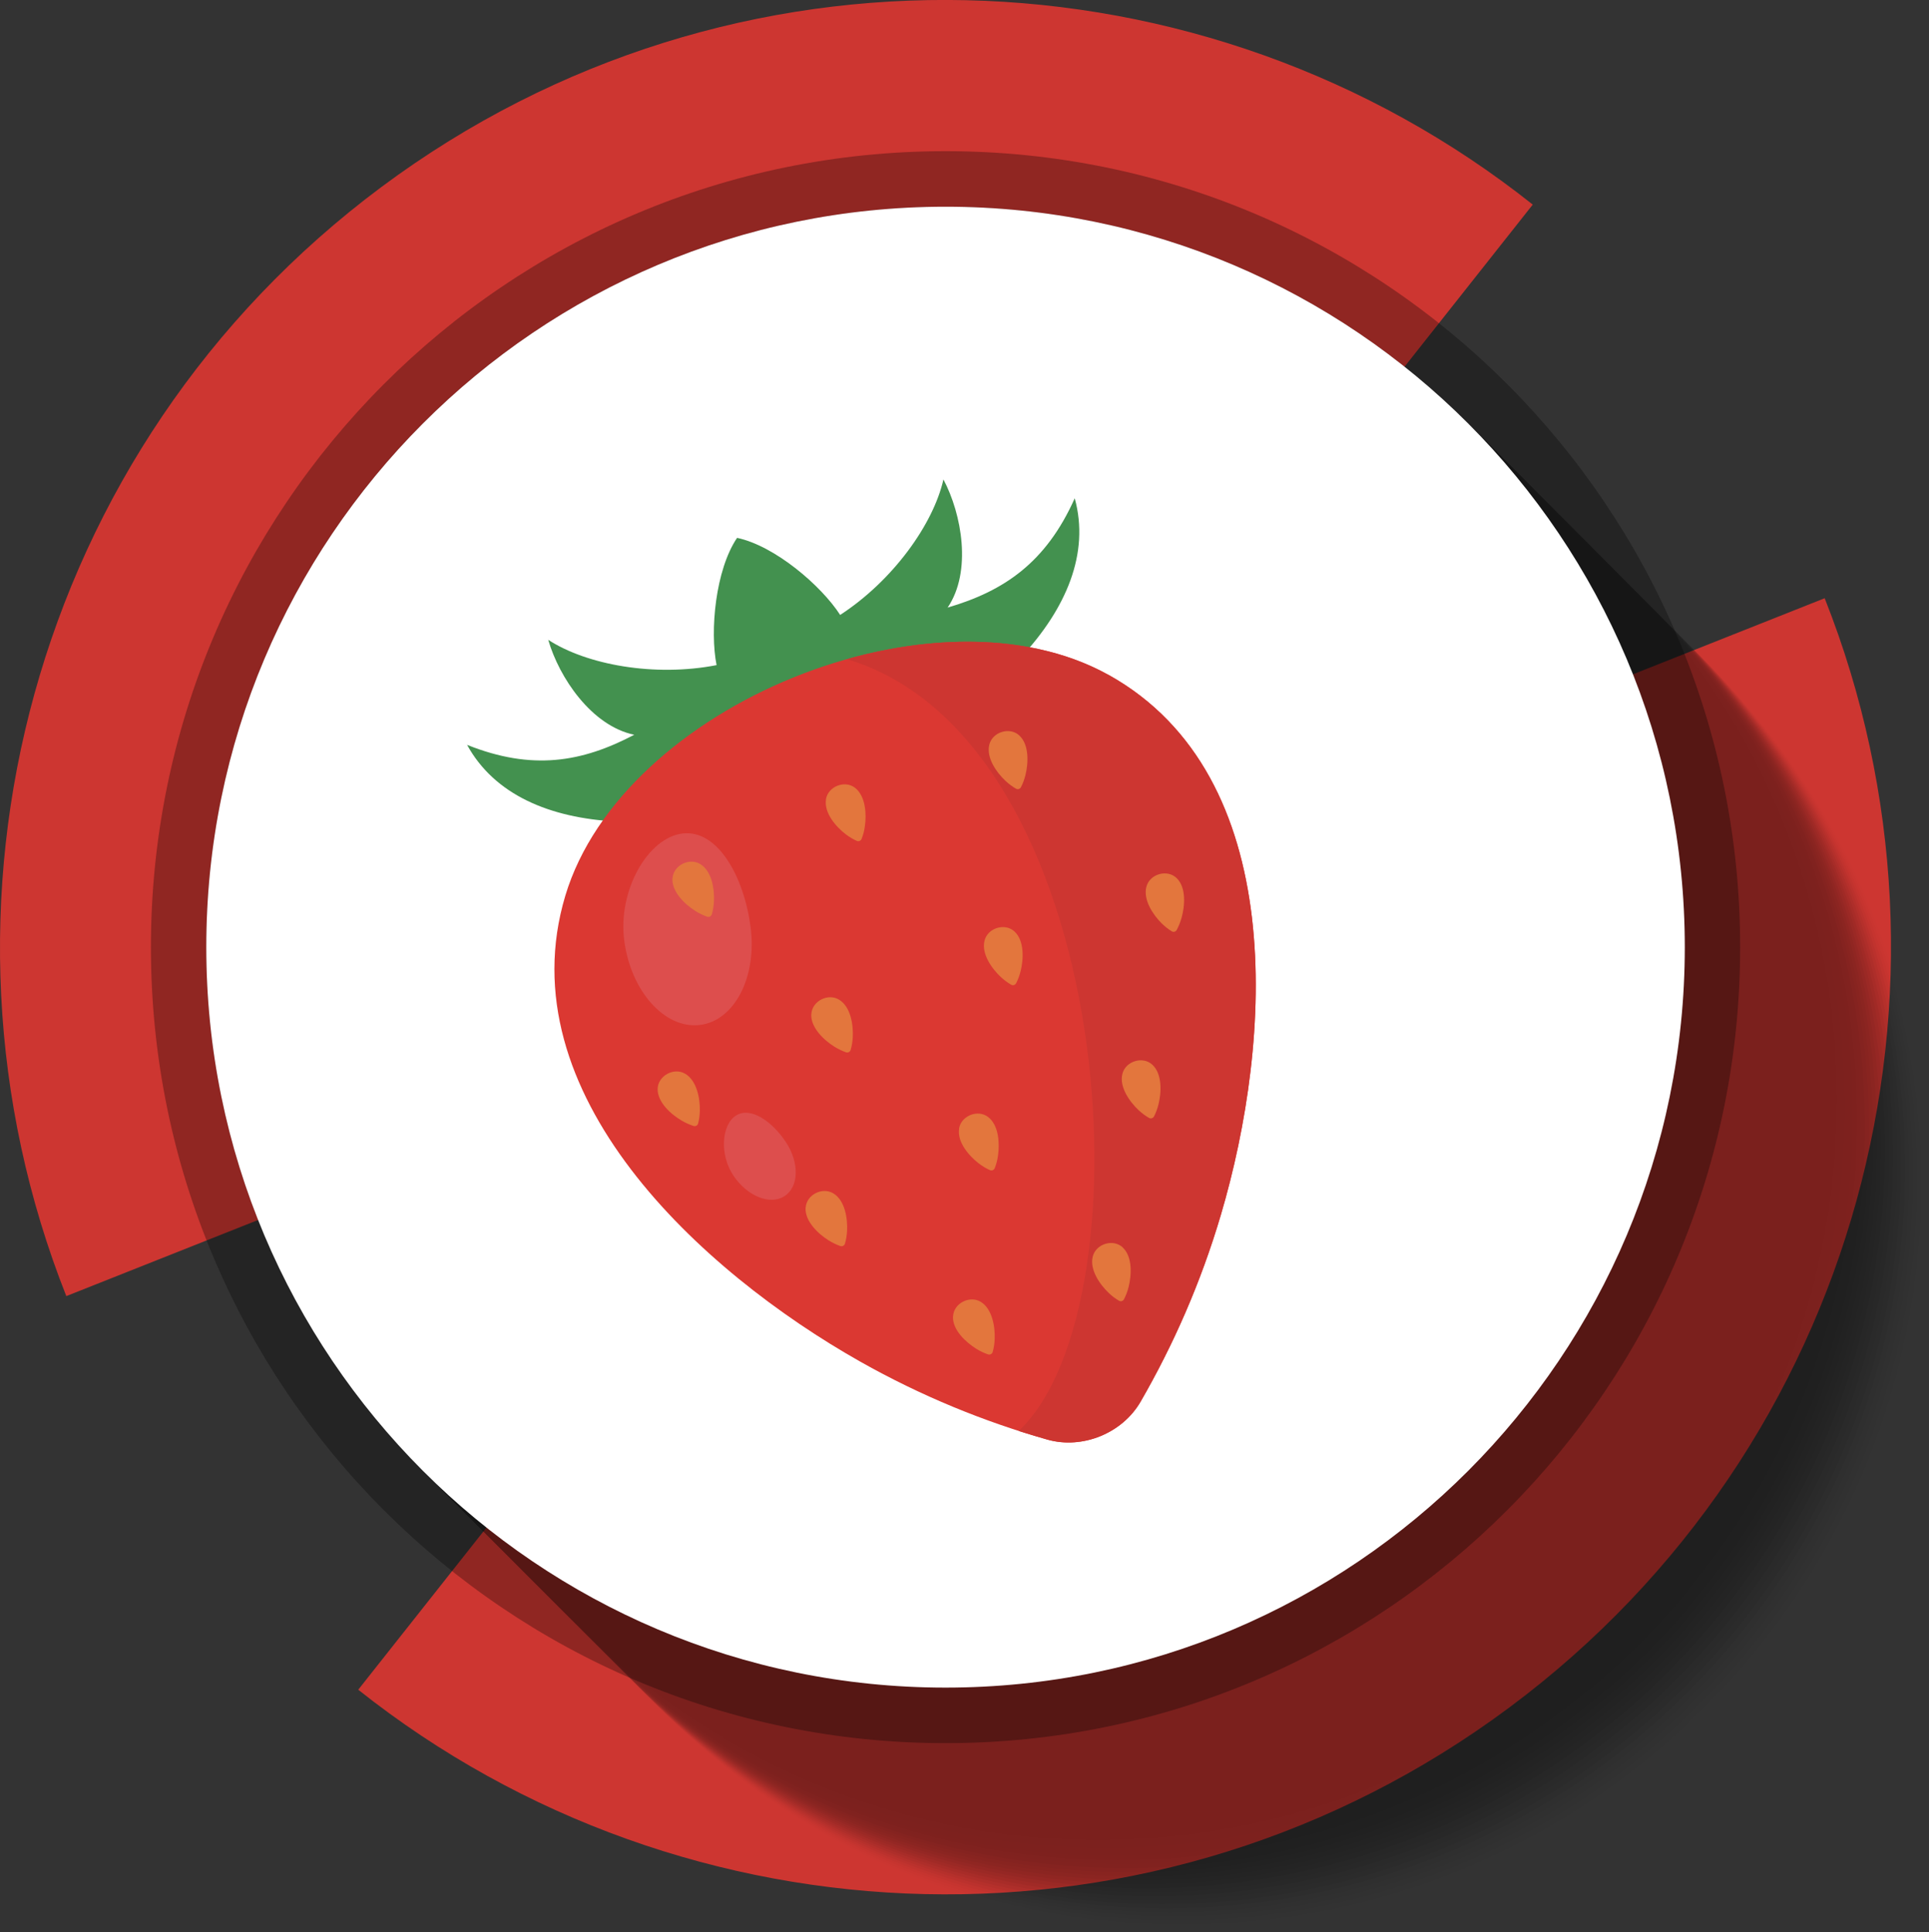 <?xml version="1.0" encoding="UTF-8"?>
<svg xmlns="http://www.w3.org/2000/svg" viewBox="0 0 220.23 220.61">
  <rect x="0" y="0" width="220.23" height="220.61" fill="#333333" stroke="none"/>
  <defs>
    <style>
      .cls-1 {
        opacity: .03;
      }

      .cls-1, .cls-2, .cls-3, .cls-4, .cls-5, .cls-6, .cls-7, .cls-8, .cls-9, .cls-10, .cls-11, .cls-12, .cls-13, .cls-14, .cls-15, .cls-16, .cls-17, .cls-18, .cls-19, .cls-20, .cls-21, .cls-22, .cls-23, .cls-24, .cls-25, .cls-26, .cls-27, .cls-28, .cls-29, .cls-30, .cls-31, .cls-32, .cls-33, .cls-34, .cls-35, .cls-36, .cls-37, .cls-38, .cls-39, .cls-40, .cls-41, .cls-42, .cls-43, .cls-44, .cls-45, .cls-46, .cls-47, .cls-48, .cls-49, .cls-50, .cls-51, .cls-52, .cls-53, .cls-54, .cls-55, .cls-56, .cls-57, .cls-58, .cls-59, .cls-60, .cls-61, .cls-62, .cls-63 {
        fill: #010101;
      }

      .cls-2 {
        opacity: .05;
      }

      .cls-3 {
        opacity: .08;
      }

      .cls-4 {
        opacity: .07;
      }

      .cls-5 {
        opacity: .11;
      }

      .cls-6 {
        opacity: .1;
      }

      .cls-64 {
        isolation: isolate;
      }

      .cls-64, .cls-65 {
        fill: none;
      }

      .cls-66 {
        fill: #fff;
      }

      .cls-67, .cls-68 {
        fill: #cd3631;
      }

      .cls-8 {
        opacity: .3;
      }

      .cls-8, .cls-65 {
        mix-blend-mode: multiply;
      }

      .cls-9 {
        opacity: .15;
      }

      .cls-10 {
        opacity: .13;
      }

      .cls-11 {
        opacity: .23;
      }

      .cls-12 {
        opacity: .21;
      }

      .cls-13 {
        opacity: .2;
      }

      .cls-14 {
        opacity: .18;
      }

      .cls-15 {
        opacity: .33;
      }

      .cls-16 {
        opacity: .16;
      }

      .cls-65 {
        opacity: .4;
      }

      .cls-69 {
        fill: #43914f;
      }

      .cls-69, .cls-70, .cls-71, .cls-72, .cls-68 {
        fill-rule: evenodd;
      }

      .cls-70 {
        fill: #e3763d;
      }

      .cls-71 {
        fill: #dd4e4d;
      }

      .cls-72 {
        fill: #db3832;
      }

      .cls-17 {
        opacity: .02;
      }

      .cls-18 {
        opacity: 0;
      }

      .cls-19 {
        opacity: .69;
      }

      .cls-20 {
        opacity: .57;
      }

      .cls-21 {
        opacity: .59;
      }

      .cls-22 {
        opacity: .61;
      }

      .cls-23 {
        opacity: .62;
      }

      .cls-24 {
        opacity: .51;
      }

      .cls-25 {
        opacity: .52;
      }

      .cls-26 {
        opacity: .54;
      }

      .cls-27 {
        opacity: .56;
      }

      .cls-28 {
        opacity: .48;
      }

      .cls-29 {
        opacity: .49;
      }

      .cls-30 {
        opacity: .89;
      }

      .cls-31 {
        opacity: .9;
      }

      .cls-32 {
        opacity: .92;
      }

      .cls-33 {
        opacity: .93;
      }

      .cls-34 {
        opacity: .82;
      }

      .cls-35 {
        opacity: .85;
      }

      .cls-36 {
        opacity: .84;
      }

      .cls-37 {
        opacity: .87;
      }

      .cls-38 {
        opacity: .75;
      }

      .cls-39 {
        opacity: .77;
      }

      .cls-40 {
        opacity: .79;
      }

      .cls-41 {
        opacity: .8;
      }

      .cls-42 {
        opacity: .7;
      }

      .cls-43 {
        opacity: .72;
      }

      .cls-44 {
        opacity: .74;
      }

      .cls-45 {
        opacity: .34;
      }

      .cls-46 {
        opacity: .3;
      }

      .cls-47 {
        opacity: .31;
      }

      .cls-48 {
        opacity: .26;
      }

      .cls-49 {
        opacity: .28;
      }

      .cls-50 {
        opacity: .25;
      }

      .cls-51 {
        opacity: .44;
      }

      .cls-52 {
        opacity: .46;
      }

      .cls-53 {
        opacity: .41;
      }

      .cls-54 {
        opacity: .43;
      }

      .cls-55 {
        opacity: .39;
      }

      .cls-56 {
        opacity: .36;
      }

      .cls-57 {
        opacity: .38;
      }

      .cls-58 {
        opacity: .64;
      }

      .cls-59 {
        opacity: .66;
      }

      .cls-60 {
        opacity: .67;
      }

      .cls-61 {
        opacity: .95;
      }

      .cls-62 {
        opacity: .97;
      }

      .cls-63 {
        opacity: .98;
      }
    </style>
  </defs>
  <g class="cls-64">
    <g id="Layer_2" data-name="Layer 2">
      <g id="Layer_1-2" data-name="Layer 1">
        <g>
          <g>
            <path class="cls-67" d="m172.33,194.94c-40.09,29.85-94.06,27.67-131.43-2.02l67.04-84.78,100.38-39.84c17.59,44.4,4.1,96.79-35.99,126.64Z"/>
            <path class="cls-67" d="m174.99,23.36l-67.04,84.78L7.57,147.98C-10.02,103.58,3.47,51.19,43.56,21.34c40.1-29.85,94.06-27.67,131.43,2.02Z"/>
          </g>
          <path class="cls-8" d="m17.23,108.14c0,50.19,40.62,90.88,90.72,90.88s90.72-40.69,90.72-90.88S158.05,17.26,107.95,17.26,17.23,57.95,17.23,108.14Z"/>
          <g class="cls-65">
            <path class="cls-18" d="m220.23,136.07c0,46.69-37.79,84.54-84.4,84.54s-84.4-37.85-84.4-84.54,37.78-84.54,84.4-84.54,84.4,37.85,84.4,84.54Z"/>
            <path class="cls-17" d="m219.77,135.61c0,46.69-37.79,84.54-84.4,84.54s-84.4-37.85-84.4-84.54,37.79-84.54,84.4-84.54,84.4,37.85,84.4,84.54Z"/>
            <path class="cls-1" d="m219.31,135.16c0,46.69-37.79,84.54-84.4,84.54s-84.4-37.85-84.4-84.54,37.78-84.54,84.4-84.54,84.4,37.85,84.4,84.54Z"/>
            <path class="cls-2" d="m218.86,134.7c0,46.69-37.79,84.54-84.4,84.54s-84.4-37.85-84.4-84.54,37.79-84.54,84.4-84.54,84.4,37.85,84.4,84.54Z"/>
            <path class="cls-4" d="m218.4,134.24c0,46.69-37.79,84.54-84.4,84.54s-84.4-37.85-84.4-84.54,37.79-84.54,84.4-84.54,84.4,37.85,84.4,84.54Z"/>
            <path class="cls-3" d="m217.94,133.78c0,46.69-37.79,84.54-84.4,84.54s-84.4-37.85-84.4-84.54,37.79-84.54,84.4-84.54,84.4,37.85,84.4,84.54Z"/>
            <path class="cls-6" d="m217.49,133.32c0,46.69-37.78,84.54-84.4,84.54s-84.4-37.85-84.4-84.54,37.79-84.54,84.4-84.54,84.4,37.85,84.4,84.54Z"/>
            <path class="cls-5" d="m217.03,132.87c0,46.69-37.79,84.54-84.4,84.54s-84.4-37.85-84.4-84.54,37.78-84.54,84.4-84.54,84.4,37.85,84.4,84.54Z"/>
            <path class="cls-10" d="m216.57,132.41c0,46.69-37.79,84.54-84.4,84.54s-84.4-37.85-84.4-84.54,37.79-84.54,84.4-84.54,84.4,37.85,84.4,84.54Z"/>
            <path class="cls-9" d="m216.11,131.95c0,46.69-37.79,84.54-84.4,84.54s-84.4-37.85-84.4-84.54,37.78-84.54,84.4-84.54,84.4,37.85,84.4,84.54Z"/>
            <path class="cls-16" d="m215.66,131.49c0,46.69-37.79,84.54-84.4,84.54s-84.4-37.85-84.4-84.54,37.79-84.54,84.4-84.54,84.4,37.85,84.4,84.54Z"/>
            <ellipse class="cls-14" cx="130.8" cy="131.04" rx="84.4" ry="84.54"/>
            <path class="cls-13" d="m214.74,130.58c0,46.69-37.79,84.54-84.4,84.54s-84.4-37.85-84.4-84.54,37.79-84.54,84.4-84.54,84.4,37.85,84.4,84.54Z"/>
            <path class="cls-12" d="m214.29,130.12c0,46.69-37.78,84.54-84.4,84.54s-84.4-37.85-84.4-84.54,37.79-84.54,84.4-84.54,84.4,37.85,84.4,84.54Z"/>
            <path class="cls-11" d="m213.83,129.66c0,46.69-37.79,84.54-84.4,84.54s-84.4-37.85-84.4-84.54,37.79-84.54,84.4-84.54,84.4,37.85,84.4,84.54Z"/>
            <ellipse class="cls-50" cx="128.98" cy="129.2" rx="84.4" ry="84.54"/>
            <path class="cls-48" d="m212.91,128.75c0,46.69-37.79,84.54-84.4,84.54s-84.4-37.85-84.4-84.54,37.78-84.54,84.4-84.54,84.4,37.85,84.4,84.54Z"/>
            <path class="cls-49" d="m212.46,128.29c0,46.69-37.79,84.54-84.4,84.54s-84.4-37.85-84.4-84.54,37.79-84.54,84.4-84.54,84.4,37.85,84.4,84.54Z"/>
            <path class="cls-46" d="m212,127.83c0,46.69-37.79,84.54-84.4,84.54s-84.4-37.85-84.4-84.54S80.99,43.29,127.6,43.29s84.4,37.85,84.4,84.54Z"/>
            <path class="cls-47" d="m211.54,127.37c0,46.69-37.79,84.54-84.4,84.54s-84.4-37.85-84.4-84.54S80.54,42.83,127.15,42.83s84.4,37.85,84.4,84.54Z"/>
            <path class="cls-15" d="m211.09,126.91c0,46.69-37.78,84.54-84.4,84.54s-84.4-37.85-84.4-84.54S80.08,42.37,126.69,42.37s84.4,37.85,84.4,84.54Z"/>
            <path class="cls-45" d="m210.63,126.46c0,46.69-37.79,84.54-84.4,84.54s-84.4-37.85-84.4-84.54S79.62,41.91,126.23,41.91s84.4,37.85,84.4,84.54Z"/>
            <ellipse class="cls-56" cx="125.78" cy="126" rx="84.4" ry="84.54"/>
            <path class="cls-57" d="m209.72,125.54c0,46.69-37.79,84.54-84.4,84.54s-84.4-37.85-84.4-84.54S78.71,41,125.32,41s84.4,37.85,84.4,84.54Z"/>
            <path class="cls-55" d="m209.26,125.08c0,46.69-37.79,84.54-84.4,84.54s-84.4-37.85-84.4-84.54S78.25,40.54,124.86,40.54s84.4,37.85,84.4,84.54Z"/>
            <path class="cls-53" d="m208.8,124.62c0,46.69-37.79,84.54-84.4,84.54s-84.4-37.85-84.4-84.54S77.79,40.08,124.4,40.08s84.4,37.85,84.4,84.54Z"/>
            <path class="cls-54" d="m208.34,124.17c0,46.69-37.79,84.54-84.4,84.54s-84.4-37.85-84.4-84.54S77.34,39.62,123.95,39.62s84.4,37.85,84.4,84.54Z"/>
            <path class="cls-51" d="m207.89,123.71c0,46.69-37.78,84.54-84.4,84.54s-84.4-37.85-84.4-84.54S76.88,39.17,123.49,39.17s84.4,37.85,84.4,84.54Z"/>
            <path class="cls-52" d="m207.43,123.25c0,46.69-37.79,84.54-84.4,84.54s-84.4-37.85-84.4-84.54S76.42,38.71,123.03,38.71s84.4,37.85,84.4,84.54Z"/>
            <path class="cls-28" d="m206.97,122.79c0,46.69-37.78,84.54-84.4,84.54s-84.4-37.85-84.4-84.54S75.97,38.25,122.58,38.25s84.4,37.85,84.4,84.54Z"/>
            <path class="cls-29" d="m206.52,122.34c0,46.69-37.79,84.54-84.4,84.54s-84.4-37.85-84.4-84.54S75.51,37.79,122.12,37.79s84.4,37.85,84.4,84.54Z"/>
            <path class="cls-24" d="m206.06,121.88c0,46.69-37.79,84.54-84.4,84.54s-84.4-37.85-84.4-84.54S75.05,37.33,121.66,37.33s84.4,37.85,84.4,84.54Z"/>
            <path class="cls-25" d="m205.6,121.42c0,46.69-37.79,84.54-84.4,84.54s-84.4-37.85-84.4-84.54S74.59,36.88,121.2,36.88s84.4,37.85,84.4,84.54Z"/>
            <path class="cls-26" d="m205.14,120.96c0,46.69-37.79,84.54-84.4,84.54s-84.4-37.85-84.4-84.54S74.14,36.42,120.75,36.42s84.4,37.85,84.4,84.54Z"/>
            <path class="cls-27" d="m204.69,120.5c0,46.69-37.78,84.54-84.4,84.54s-84.4-37.85-84.4-84.54S73.68,35.96,120.29,35.96s84.4,37.85,84.4,84.54Z"/>
            <path class="cls-20" d="m204.23,120.05c0,46.69-37.79,84.54-84.4,84.54s-84.4-37.85-84.4-84.54S73.22,35.5,119.83,35.5s84.4,37.85,84.4,84.54Z"/>
            <path class="cls-21" d="m203.77,119.59c0,46.69-37.78,84.54-84.4,84.54s-84.4-37.85-84.4-84.54S72.77,35.04,119.38,35.04s84.4,37.85,84.4,84.54Z"/>
            <path class="cls-22" d="m203.32,119.13c0,46.69-37.79,84.54-84.4,84.54s-84.4-37.85-84.4-84.54S72.31,34.59,118.92,34.59s84.4,37.85,84.4,84.54Z"/>
            <path class="cls-23" d="m202.86,118.67c0,46.69-37.79,84.54-84.4,84.54s-84.4-37.85-84.4-84.54S71.85,34.13,118.46,34.13s84.4,37.85,84.4,84.54Z"/>
            <path class="cls-58" d="m202.4,118.21c0,46.69-37.79,84.54-84.4,84.54s-84.4-37.85-84.4-84.54S71.4,33.67,118,33.67s84.4,37.85,84.4,84.54Z"/>
            <path class="cls-59" d="m201.95,117.76c0,46.69-37.79,84.54-84.4,84.54s-84.4-37.85-84.4-84.54S70.94,33.21,117.55,33.21s84.4,37.85,84.4,84.54Z"/>
            <path class="cls-60" d="m201.49,117.3c0,46.69-37.79,84.54-84.4,84.54s-84.4-37.85-84.4-84.54S70.48,32.75,117.09,32.75s84.4,37.85,84.4,84.54Z"/>
            <path class="cls-19" d="m201.03,116.84c0,46.69-37.79,84.54-84.4,84.54s-84.4-37.85-84.4-84.54S70.02,32.3,116.63,32.3s84.4,37.85,84.4,84.54Z"/>
            <path class="cls-42" d="m200.57,116.38c0,46.69-37.78,84.54-84.4,84.54S31.78,163.07,31.78,116.38,69.57,31.84,116.18,31.84s84.4,37.85,84.4,84.54Z"/>
            <path class="cls-43" d="m200.12,115.93c0,46.69-37.79,84.54-84.4,84.54S31.32,162.62,31.32,115.93,69.11,31.38,115.72,31.38s84.4,37.85,84.4,84.54Z"/>
            <path class="cls-44" d="m199.66,115.47c0,46.69-37.79,84.54-84.4,84.54S30.87,162.16,30.87,115.47,68.65,30.92,115.26,30.92s84.4,37.85,84.4,84.54Z"/>
            <ellipse class="cls-38" cx="114.81" cy="115.01" rx="84.4" ry="84.54"/>
            <path class="cls-39" d="m198.75,114.55c0,46.69-37.79,84.54-84.4,84.54S29.95,161.24,29.95,114.55,67.74,30.01,114.35,30.01s84.4,37.85,84.4,84.54Z"/>
            <path class="cls-40" d="m198.29,114.09c0,46.69-37.79,84.54-84.4,84.54S29.5,160.79,29.5,114.09,67.28,29.55,113.89,29.55s84.4,37.85,84.4,84.54Z"/>
            <path class="cls-41" d="m197.83,113.64c0,46.69-37.79,84.54-84.4,84.54S29.04,160.33,29.04,113.64,66.82,29.09,113.43,29.09s84.4,37.85,84.4,84.54Z"/>
            <ellipse class="cls-34" cx="112.98" cy="113.18" rx="84.4" ry="84.54"/>
            <path class="cls-36" d="m196.92,112.72c0,46.69-37.79,84.54-84.4,84.54S28.12,159.41,28.12,112.72,65.91,28.18,112.52,28.18s84.4,37.85,84.4,84.54Z"/>
            <ellipse class="cls-35" cx="112.06" cy="112.26" rx="84.4" ry="84.54"/>
            <path class="cls-37" d="m196,111.8c0,46.69-37.79,84.54-84.4,84.54S27.21,158.5,27.21,111.8,64.99,27.26,111.61,27.26s84.4,37.85,84.4,84.54Z"/>
            <path class="cls-30" d="m195.55,111.35c0,46.69-37.79,84.54-84.4,84.54S26.75,158.04,26.75,111.35,64.54,26.8,111.15,26.8s84.4,37.85,84.4,84.54Z"/>
            <path class="cls-31" d="m195.09,110.89c0,46.69-37.79,84.54-84.4,84.54S26.3,157.58,26.3,110.89,64.08,26.34,110.69,26.34s84.4,37.85,84.4,84.54Z"/>
            <path class="cls-32" d="m194.63,110.43c0,46.69-37.79,84.54-84.4,84.54S25.84,157.12,25.84,110.43,63.62,25.89,110.23,25.89s84.4,37.85,84.4,84.54Z"/>
            <path class="cls-33" d="m194.17,109.97c0,46.69-37.78,84.54-84.4,84.54S25.38,156.66,25.38,109.97,63.17,25.43,109.78,25.43s84.4,37.85,84.4,84.54Z"/>
            <path class="cls-61" d="m193.72,109.52c0,46.69-37.79,84.54-84.4,84.54S24.92,156.21,24.92,109.52,62.71,24.97,109.32,24.97s84.4,37.85,84.4,84.54Z"/>
            <ellipse class="cls-62" cx="108.86" cy="109.06" rx="84.4" ry="84.54"/>
            <path class="cls-63" d="m192.8,108.6c0,46.69-37.79,84.54-84.4,84.54S24.01,155.29,24.01,108.6,61.8,24.06,108.41,24.06s84.4,37.85,84.4,84.54Z"/>
            <path class="cls-7" d="m192.35,108.14c0,46.69-37.79,84.54-84.4,84.54S23.55,154.83,23.55,108.14,61.34,23.6,107.95,23.6s84.4,37.85,84.4,84.54Z"/>
          </g>
          <path class="cls-66" d="m23.55,108.14c0,46.69,37.79,84.54,84.4,84.54s84.4-37.85,84.4-84.54S154.56,23.6,107.95,23.6,23.55,61.45,23.55,108.14Z"/>
        </g>
        <g>
          <path class="cls-69" d="m53.32,85.04c7.45,2.98,13.14,1.98,19.09-1.15-4.87-1.01-8.58-6.53-9.82-10.84,4.37,2.85,12.13,4.27,19.22,2.89-.78-3.91-.13-10.87,2.34-14.53,4.31.91,9.61,5.45,11.77,8.8,6.05-3.94,10.64-10.38,11.79-15.47,2.1,3.96,3.27,10.51.48,14.63,6.45-1.89,11.23-5.14,14.51-12.48,6.91,25.09-56.92,50.98-69.38,28.14Z"/>
          <path class="cls-72" d="m126.61,77.08c20.55,11.5,18.7,41.61,12.76,61.67-2.28,7.7-5.41,14.8-9.15,21.28-2.09,3.62-6.65,5.47-10.66,4.33-7.19-2.04-14.37-4.96-21.35-8.9-18.2-10.28-40.44-30.6-33.67-53.19,6.54-21.79,42.24-36.28,62.07-25.18Z"/>
          <path class="cls-68" d="m126.61,77.08c20.55,11.5,18.7,41.61,12.76,61.67-2.28,7.7-5.41,14.8-9.15,21.28-2.09,3.62-6.65,5.47-10.66,4.33-1.08-.31-2.17-.64-3.25-.98,15.31-14.49,11.14-78.99-19.62-88.12,10.55-2.97,21.63-2.81,29.93,1.83Z"/>
          <path class="cls-71" d="m77.96,95.16c3.98-.44,6.97,4.9,7.73,10.66.76,5.75-1.86,10.77-5.84,11.21-3.98.44-7.82-3.87-8.58-9.62-.76-5.75,2.71-11.81,6.69-12.25Z"/>
          <path class="cls-70" d="m115.83,106.36c1.13,1.05,1.03,3.15.7,4.49-.13.52-.3.98-.51,1.39-.12.23-.37.31-.59.18-.4-.23-.79-.52-1.18-.88-1-.94-2.23-2.63-1.85-4.14.36-1.46,2.33-2.06,3.42-1.05Z"/>
          <path class="cls-70" d="m92.62,115.78c-.08,1.54,1.45,2.98,2.62,3.71.45.28.89.49,1.33.65.24.08.48-.03.55-.28.13-.44.21-.92.24-1.45.07-1.37-.22-3.44-1.54-4.26-1.27-.8-3.11.14-3.19,1.63Z"/>
          <path class="cls-70" d="m134.35,100.27c1.1,1.08.92,3.18.55,4.51-.14.51-.33.97-.55,1.38-.12.23-.38.3-.59.16-.39-.24-.77-.54-1.15-.91-.97-.97-2.14-2.7-1.72-4.2.41-1.45,2.39-1.99,3.45-.95Z"/>
          <path class="cls-70" d="m75.08,124.31c-.03,1.54,1.54,2.93,2.74,3.63.46.27.91.47,1.35.61.25.08.48-.05.54-.3.11-.44.18-.93.19-1.45.03-1.37-.34-3.43-1.68-4.21-1.3-.76-3.1.24-3.14,1.73Z"/>
          <path class="cls-70" d="m131.57,121.57c1.13,1.05,1.03,3.15.7,4.49-.13.52-.3.98-.51,1.39-.12.23-.37.31-.59.18-.4-.23-.79-.52-1.18-.88-1-.94-2.23-2.63-1.85-4.14.36-1.46,2.33-2.06,3.42-1.05Z"/>
          <path class="cls-70" d="m91.97,137.9c-.08,1.54,1.45,2.98,2.62,3.71.45.28.89.49,1.33.65.24.08.48-.03.55-.28.13-.44.21-.92.24-1.45.07-1.37-.22-3.44-1.54-4.26-1.27-.8-3.11.14-3.19,1.63Z"/>
          <path class="cls-70" d="m109.5,128.89c-.23,1.53,1.15,3.1,2.24,3.94.42.32.84.57,1.26.76.23.11.48,0,.57-.23.17-.43.3-.9.37-1.43.2-1.36.1-3.46-1.13-4.4-1.19-.91-3.1-.13-3.32,1.35Z"/>
          <path class="cls-70" d="m128.19,142.44c1.12,1.06,1,3.16.66,4.5-.13.52-.31.98-.52,1.39-.12.23-.37.3-.59.17-.39-.23-.79-.52-1.17-.89-.99-.94-2.2-2.65-1.81-4.16.38-1.46,2.35-2.04,3.43-1.02Z"/>
          <path class="cls-70" d="m108.8,150.3c-.07,1.54,1.48,2.96,2.65,3.69.45.28.9.49,1.34.64.24.08.48-.04.55-.29.12-.44.2-.92.22-1.45.06-1.37-.26-3.44-1.58-4.25-1.28-.78-3.11.17-3.17,1.66Z"/>
          <path class="cls-70" d="m116.38,83.98c1.13,1.05,1.03,3.15.7,4.49-.13.52-.3.98-.51,1.39-.12.23-.37.31-.59.18-.4-.23-.79-.52-1.18-.88-1-.94-2.23-2.63-1.85-4.14.36-1.46,2.33-2.06,3.42-1.05Z"/>
          <path class="cls-70" d="m76.77,100.3c-.08,1.54,1.45,2.98,2.62,3.71.45.28.89.49,1.33.65.24.08.48-.03.55-.28.13-.44.21-.92.24-1.45.07-1.37-.22-3.44-1.54-4.26-1.27-.8-3.11.14-3.19,1.63Z"/>
          <path class="cls-70" d="m94.3,91.3c-.23,1.53,1.15,3.1,2.24,3.94.42.32.84.57,1.26.76.23.11.48,0,.57-.23.17-.43.3-.9.37-1.43.2-1.36.1-3.45-1.13-4.4-1.19-.91-3.1-.13-3.32,1.35Z"/>
          <path class="cls-71" d="m84.03,127.36c1.66-1.05,4.12.66,5.69,3.03,1.57,2.37,1.49,5.14-.17,6.19-1.66,1.05-4.27-.02-5.84-2.39-1.57-2.37-1.34-5.78.32-6.83Z"/>
        </g>
      </g>
    </g>
  </g>
</svg>